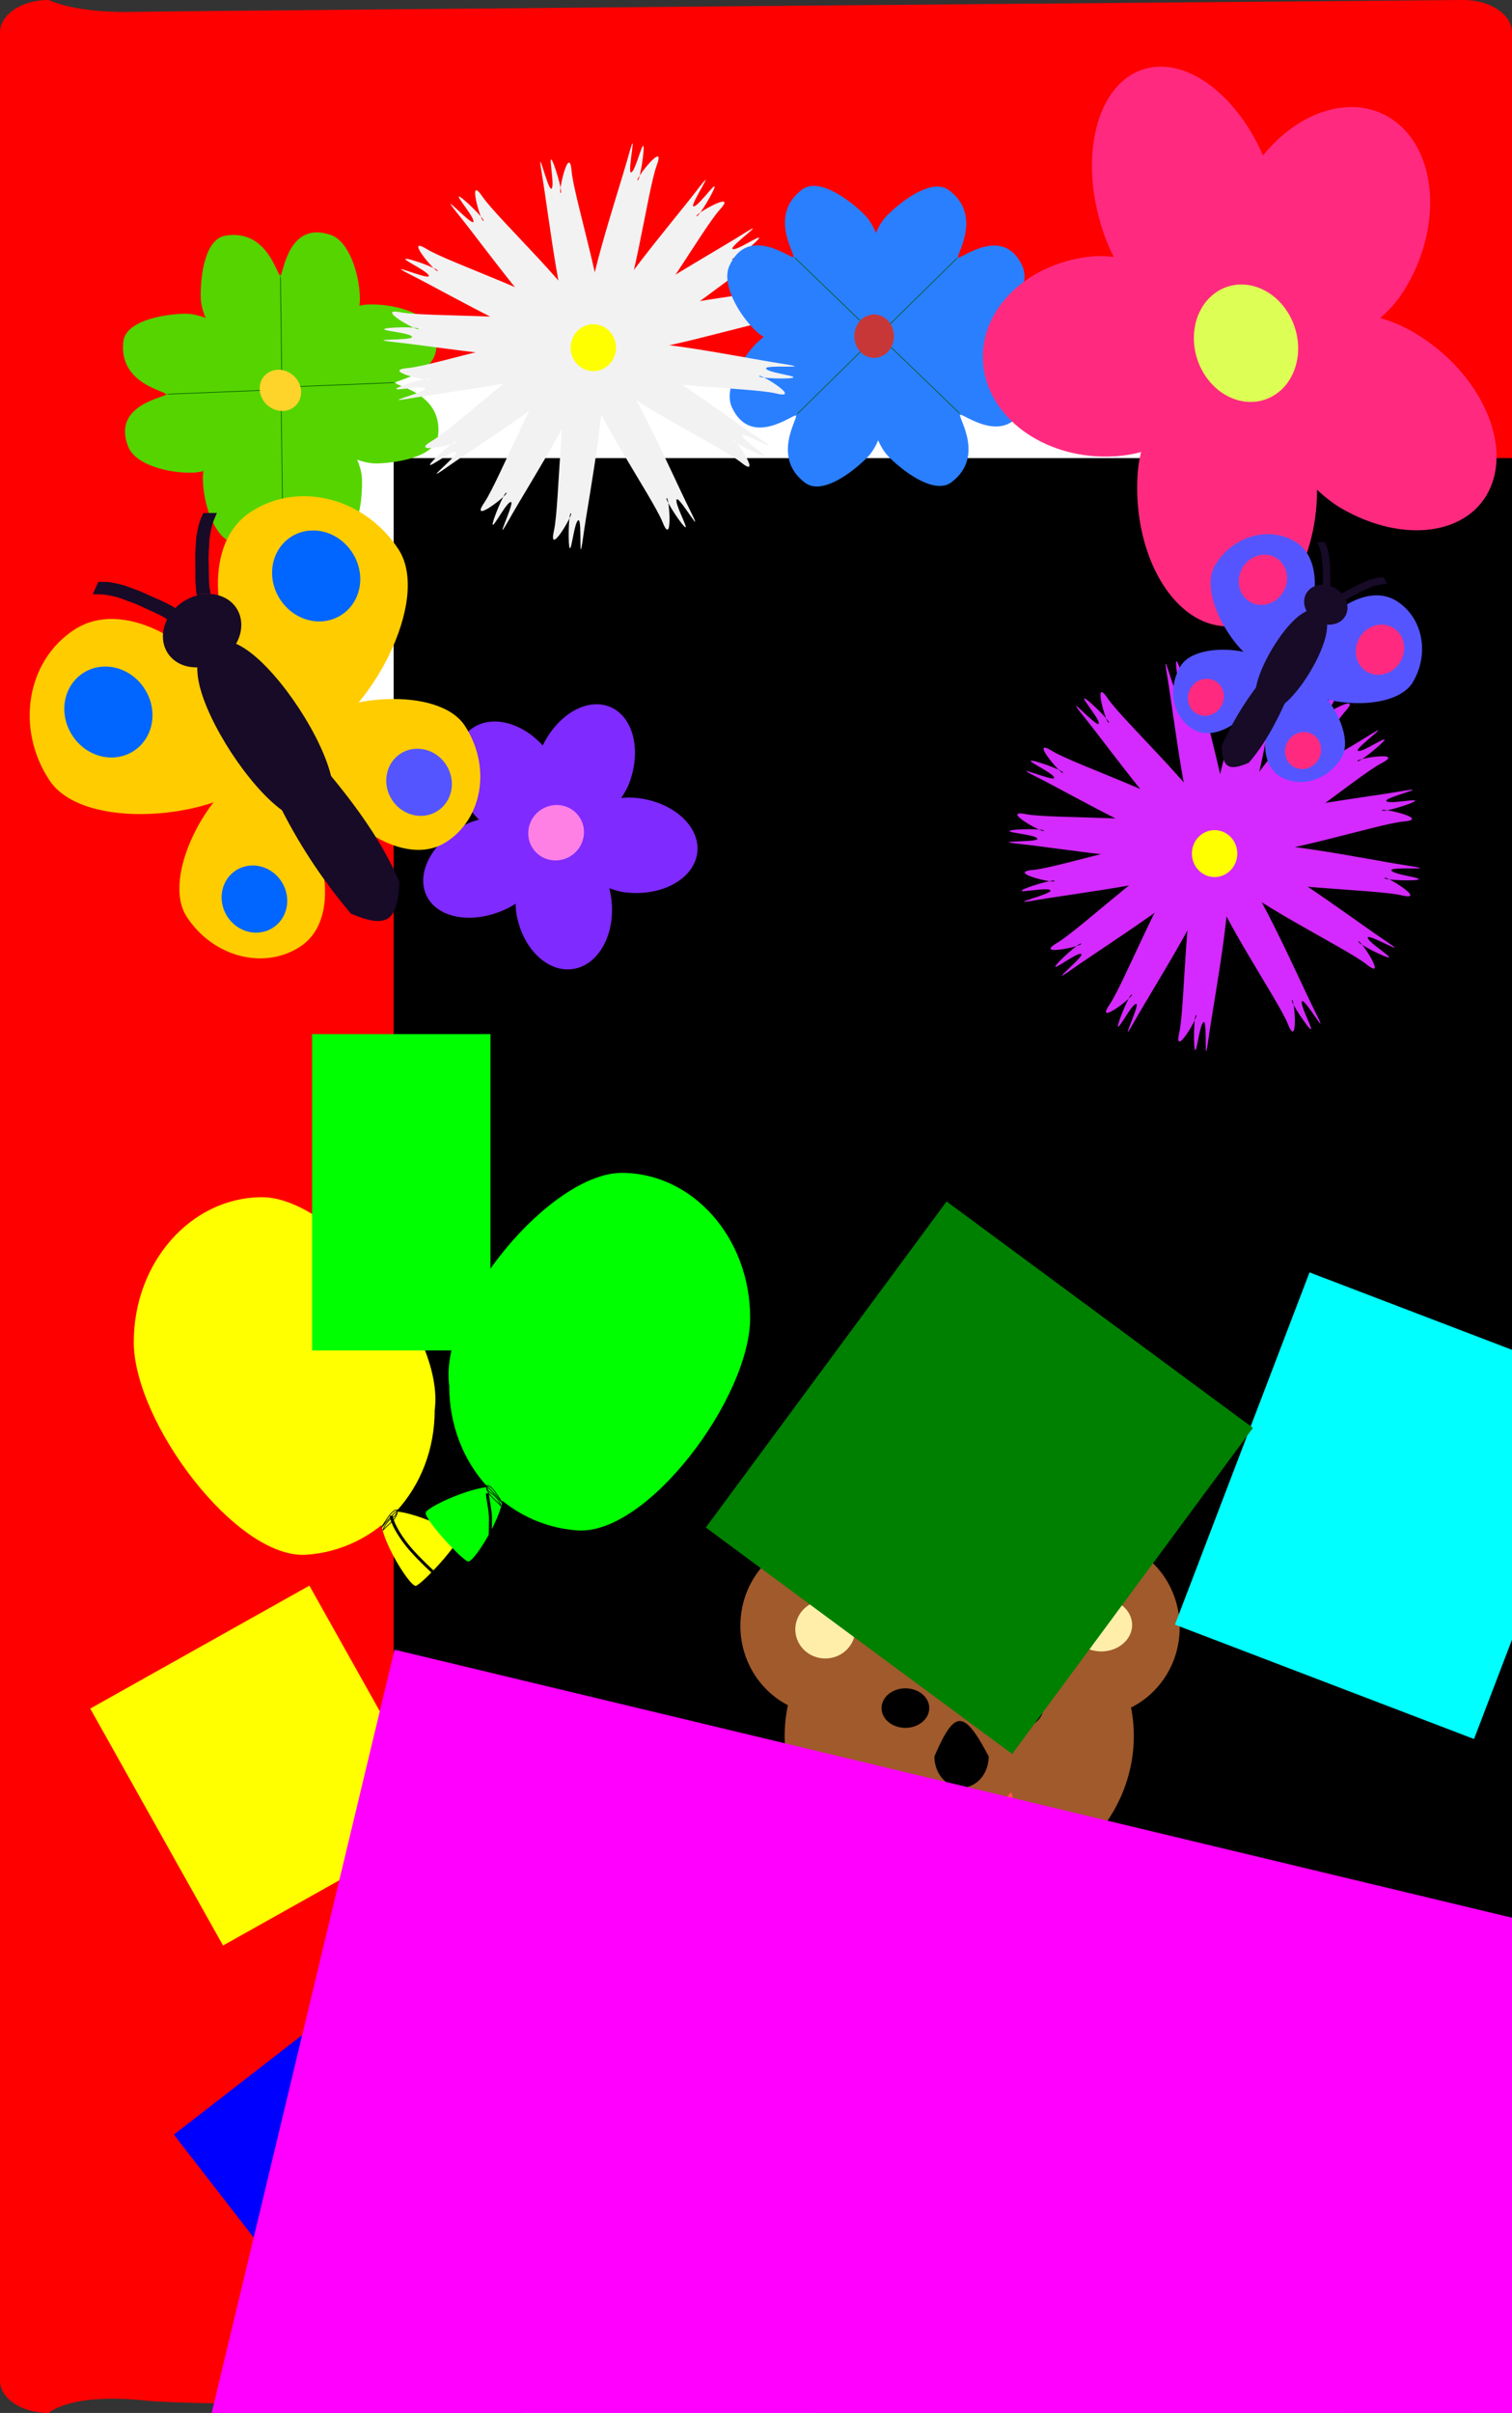 <?xml version="1.0" encoding="UTF-8" standalone="no"?>
<!-- Created with Inkscape (http://www.inkscape.org/) -->
<svg
   xmlns:dc="http://purl.org/dc/elements/1.1/"
   xmlns:cc="http://web.resource.org/cc/"
   xmlns:rdf="http://www.w3.org/1999/02/22-rdf-syntax-ns#"
   xmlns:svg="http://www.w3.org/2000/svg"
   xmlns="http://www.w3.org/2000/svg"
   xmlns:sodipodi="http://sodipodi.sourceforge.net/DTD/sodipodi-0.dtd"
   xmlns:inkscape="http://www.inkscape.org/namespaces/inkscape"
   width="508.46"
   height="811.082"
   id="svg2"
   inkscape:label="Pozad  "
   sodipodi:version="0.32"
   inkscape:version="0.44"
   sodipodi:docbase="C:\Documents and Settings\Zuzik\Plocha\15.Cinnosti"
   sodipodi:docname="cteni slabikar.svg"
   version="1.0">
  <rect width="100%" height="100%" fill="#333333" stroke="none"/>
  <defs
     id="defs3" />
  <sodipodi:namedview
     id="base"
     pagecolor="#ffffff"
     bordercolor="#666666"
     borderopacity="1.0"
     inkscape:pageopacity="0.0"
     inkscape:pageshadow="2"
     inkscape:zoom="0.73358774"
     inkscape:cx="372.04724"
     inkscape:cy="453.19109"
     inkscape:document-units="px"
     inkscape:current-layer="layer1"
     showguides="true"
     inkscape:guide-bbox="true"
     inkscape:window-width="1280"
     inkscape:window-height="968"
     inkscape:window-x="-4"
     inkscape:window-y="-4" />
  <g
     inkscape:label="Vrstva 1"
     inkscape:groupmode="layer"
     id="layer1"
     transform="translate(-91.332,-164.943)">
    <flowRoot
       xml:space="preserve"
       id="flowRoot1944"><flowRegion
         id="flowRegion1946"><rect
           id="rect1948"
           width="235.827"
           height="49.074"
           x="242.643"
           y="293.08" /></flowRegion><flowPara
         id="flowPara1950" /></flowRoot>    <g
       id="g3378">
      <path
         sodipodi:nodetypes="czcccczcccc"
         id="rect1871"
         d="M 107.69,164.943 C 107.69,164.943 116.188,169.317 135.562,168.943 C 156.368,168.541 583.434,164.943 583.434,164.943 C 592.496,164.943 599.792,169.807 599.792,175.848 L 599.792,965.12 C 599.792,971.161 592.496,976.025 583.434,976.025 C 583.434,976.025 165.965,974.662 141.087,971.936 C 114.862,969.062 107.69,976.025 107.69,976.025 C 98.628,976.025 91.332,971.161 91.332,965.12 L 91.332,175.848 C 91.332,169.807 98.628,164.943 107.69,164.943 z "
         style="fill:red;fill-opacity:1;fill-rule:evenodd;stroke:none;stroke-width:1;stroke-miterlimit:4;stroke-opacity:1" />
      <rect
         ry="6.628"
         rx="16.358"
         y="287.627"
         x="179.938"
         height="158.127"
         width="344.88"
         id="rect1942"
         style="fill:white;fill-opacity:1;fill-rule:evenodd;stroke:none;stroke-width:1;stroke-miterlimit:4;stroke-dasharray:none;stroke-opacity:1" />
      <path
         inkscape:transform-center-y="-95.631915"
         inkscape:transform-center-x="103.60044"
         sodipodi:nodetypes="ccsc"
         id="path2312"
         d="M 374.642,457.75 C 353.766,461.545 306.685,457.623 306.712,433.617 C 306.712,413.018 322.629,396.3 342.241,396.3 C 361.853,396.3 374.642,437.152 374.642,457.75 z "
         style="fill:#d4ff2a;fill-opacity:1;fill-rule:evenodd;stroke:none;stroke-width:1;stroke-miterlimit:4;stroke-opacity:1" />
      <path
         style="fill:#d4ff2a;fill-opacity:1;fill-rule:evenodd;stroke:none;stroke-width:1;stroke-miterlimit:4;stroke-opacity:1"
         d="M 375.75,458.416 C 362.591,441.771 343.932,398.368 365.136,387.112 C 383.319,377.433 405.556,383.629 414.771,400.942 C 423.986,418.254 393.933,448.737 375.75,458.416 z "
         id="path2319"
         sodipodi:nodetypes="ccsc"
         inkscape:transform-center-x="-34.67951"
         inkscape:transform-center-y="-117.51565" />
      <path
         inkscape:transform-center-y="-47.417692"
         inkscape:transform-center-x="-117.03937"
         sodipodi:nodetypes="ccsc"
         id="path2321"
         d="M 375.697,459.685 C 383.803,440.076 412.578,402.607 432.751,415.619 C 450.074,426.766 455.519,449.198 444.906,465.691 C 434.293,482.183 393.02,470.832 375.697,459.685 z "
         style="fill:#d4ff2a;fill-opacity:1;fill-rule:evenodd;stroke:none;stroke-width:1;stroke-miterlimit:4;stroke-opacity:1" />
      <path
         style="fill:#d4ff2a;fill-opacity:1;fill-rule:evenodd;stroke:none;stroke-width:1;stroke-miterlimit:4;stroke-opacity:1"
         d="M 374.656,454.821 C 395.559,458.463 438.394,478.391 430.085,500.913 C 422.977,520.247 402.268,530.445 383.861,523.677 C 365.453,516.909 367.547,474.155 374.656,454.821 z "
         id="path2323"
         sodipodi:nodetypes="ccsc"
         inkscape:transform-center-x="-76.958471"
         inkscape:transform-center-y="111.79644" />
      <path
         inkscape:transform-center-y="102.03503"
         inkscape:transform-center-x="98.147498"
         sodipodi:nodetypes="ccsc"
         id="path2325"
         d="M 373.834,453.598 C 376.874,474.597 371.258,521.505 347.268,520.614 C 326.683,519.871 310.549,503.362 311.256,483.762 C 311.963,464.163 353.249,452.855 373.834,453.598 z "
         style="fill:#d4ff2a;fill-opacity:1;fill-rule:evenodd;stroke:none;stroke-width:1;stroke-miterlimit:4;stroke-opacity:1" />
      <path
         transform="matrix(0.328,0,0,0.402,431.399,254.688)"
         d="M -107.69 500.281 A 50.437 42.258 0 1 1  -208.564,500.281 A 50.437 42.258 0 1 1  -107.69 500.281 z"
         sodipodi:ry="42.258068"
         sodipodi:rx="50.437046"
         sodipodi:cy="500.28098"
         sodipodi:cx="-158.12695"
         id="path2329"
         style="fill:#f06;fill-opacity:1;fill-rule:evenodd;stroke:none;stroke-width:1;stroke-miterlimit:4;stroke-dasharray:none;stroke-opacity:1"
         sodipodi:type="arc" />
      <flowRoot
         transform="matrix(5.658,0,0,8.366,-1210.869,-2155.78)"
         style="font-size:12px;font-style:normal;font-variant:normal;font-weight:normal;font-stretch:normal;text-align:start;line-height:125%;writing-mode:lr-tb;text-anchor:start;font-family:Georgia"
         id="flowRoot1956"
         xml:space="preserve"><flowRegion
           id="flowRegion1958"><rect
             style="font-size:12px;font-style:normal;font-variant:normal;font-weight:normal;font-stretch:normal;text-align:start;line-height:125%;writing-mode:lr-tb;text-anchor:start;font-family:Georgia"
             y="295.806"
             x="253.548"
             height="57.253"
             width="207.201"
             id="rect1960" /></flowRegion><flowPara
           id="flowPara1964">Slabik    </flowPara></flowRoot>      <path
         sodipodi:nodetypes="csssssc"
         id="path1874"
         d="M 218.59,320.709 C 202.82,321.351 187.366,297.632 187.473,295.519 C 187.599,293.049 199.381,267.945 215.151,267.303 C 223.036,266.982 234.508,269.789 237,275.979 C 242.762,290.291 224.132,292.57 224.289,293.619 C 224.463,294.783 240.302,297.189 238.652,311.38 C 237.881,318.009 226.475,320.388 218.59,320.709 z "
         style="fill:#55d400;fill-opacity:1;fill-rule:evenodd;stroke:none;stroke-width:1;stroke-miterlimit:4;stroke-opacity:1" />
      <rect
         transform="matrix(4.067313e-2,0.999,-0.999,4.067313e-2,0,0)"
         ry="1.024"
         rx="2.528"
         y="-211.95"
         x="302.374"
         height="36.23"
         width="0.211"
         id="rect1879"
         style="fill:#050;fill-opacity:1;fill-rule:evenodd;stroke:none;stroke-width:1;stroke-miterlimit:4;stroke-dasharray:none;stroke-opacity:1" />
      <path
         style="fill:#55d400;fill-opacity:1;fill-rule:evenodd;stroke:none;stroke-width:1;stroke-miterlimit:4;stroke-opacity:1"
         d="M 213.074,326.533 C 212.857,310.752 188.333,296.611 186.229,296.833 C 183.769,297.093 159.343,310.224 159.56,326.005 C 159.669,333.895 163.096,345.198 169.412,347.35 C 184.016,352.325 185.278,333.598 186.334,333.697 C 187.506,333.808 190.77,349.493 204.851,347.073 C 211.427,345.943 213.183,334.424 213.074,326.533 z "
         id="path1887"
         sodipodi:nodetypes="csssssc" />
      <rect
         transform="matrix(1,-1.374107e-2,-1.374107e-2,-1,0,0)"
         style="fill:#050;fill-opacity:1;fill-rule:evenodd;stroke:none;stroke-width:1;stroke-miterlimit:4;stroke-dasharray:none;stroke-opacity:1"
         id="rect1889"
         width="0.211"
         height="36.23"
         x="181.606"
         y="-336.016"
         rx="2.528"
         ry="1.024" />
      <path
         sodipodi:nodetypes="csssssc"
         id="path1893"
         d="M 152.883,270.402 C 168.652,269.76 184.107,293.479 183.999,295.592 C 183.874,298.062 172.091,323.166 156.322,323.808 C 148.437,324.129 136.965,321.322 134.472,315.132 C 128.71,300.82 147.341,298.541 147.184,297.493 C 147.01,296.328 131.17,293.922 132.82,279.731 C 133.591,273.102 144.998,270.723 152.883,270.402 z "
         style="fill:#55d400;fill-opacity:1;fill-rule:evenodd;stroke:none;stroke-width:1;stroke-miterlimit:4;stroke-opacity:1" />
      <rect
         transform="matrix(-4.067313e-2,-0.999,0.999,-4.067313e-2,0,0)"
         ry="1.024"
         rx="2.528"
         y="135.174"
         x="-303.359"
         height="36.23"
         width="0.211"
         id="rect1895"
         style="fill:#050;fill-opacity:1;fill-rule:evenodd;stroke:none;stroke-width:1;stroke-miterlimit:4;stroke-dasharray:none;stroke-opacity:1" />
      <path
         style="fill:#55d400;fill-opacity:1;fill-rule:evenodd;stroke:none;stroke-width:1;stroke-miterlimit:4;stroke-opacity:1"
         d="M 158.849,264.715 C 159.066,280.496 183.59,294.637 185.695,294.415 C 188.154,294.155 212.58,281.024 212.363,265.243 C 212.255,257.352 208.828,246.05 202.511,243.898 C 187.907,238.923 186.645,257.65 185.589,257.55 C 184.417,257.44 181.153,241.755 167.072,244.174 C 160.496,245.305 158.741,256.824 158.849,264.715 z "
         id="path1899"
         sodipodi:nodetypes="csssssc" />
      <rect
         transform="matrix(-1,1.374107e-2,1.374107e-2,1,0,0)"
         style="fill:#050;fill-opacity:1;fill-rule:evenodd;stroke:none;stroke-width:1;stroke-miterlimit:4;stroke-dasharray:none;stroke-opacity:1"
         id="rect1901"
         width="0.211"
         height="36.23"
         x="-182.158"
         y="260.288"
         rx="2.528"
         ry="1.024" />
      <path
         transform="matrix(0.112,0.106,-0.106,0.112,268.084,272.176)"
         d="M -234.464 480.515 A 47.029 42.94 0 1 1  -328.522,480.515 A 47.029 42.94 0 1 1  -234.464 480.515 z"
         sodipodi:ry="42.939648"
         sodipodi:rx="47.02914"
         sodipodi:cy="480.51511"
         sodipodi:cx="-281.49326"
         id="path1921"
         style="fill:#ffd42a;fill-opacity:1;fill-rule:evenodd;stroke:none;stroke-width:1;stroke-miterlimit:4;stroke-dasharray:none;stroke-opacity:1"
         sodipodi:type="arc" />
      <path
         style="fill:#2a7fff;fill-opacity:1;fill-rule:evenodd;stroke:none;stroke-width:1;stroke-miterlimit:4;stroke-opacity:1"
         d="M 390.682,318.986 C 379.324,308.028 385.795,280.468 387.397,279.086 C 389.27,277.47 415.56,268.646 426.918,279.603 C 432.598,285.082 438.494,295.316 435.74,301.394 C 429.374,315.448 414.855,303.552 414.205,304.39 C 413.484,305.321 422.687,318.435 411.287,327.046 C 405.962,331.068 396.362,324.465 390.682,318.986 z "
         id="path1970"
         sodipodi:nodetypes="csssssc" />
      <rect
         style="fill:#050;fill-opacity:1;fill-rule:evenodd;stroke:none;stroke-width:1;stroke-miterlimit:4;stroke-dasharray:none;stroke-opacity:1"
         id="rect1972"
         width="0.211"
         height="36.23"
         x="-68.635"
         y="-509.225"
         rx="2.528"
         ry="1.024"
         transform="matrix(-0.694,0.72,-0.72,-0.694,0,0)" />
      <path
         sodipodi:nodetypes="csssssc"
         id="path1974"
         d="M 382.661,319.022 C 393.921,307.962 387.201,280.462 385.587,279.094 C 383.7,277.495 357.332,268.907 346.072,279.967 C 340.442,285.496 334.638,295.783 337.446,301.836 C 343.939,315.831 358.35,303.806 359.007,304.638 C 359.737,305.562 350.652,318.758 362.129,327.267 C 367.49,331.241 377.031,324.552 382.661,319.022 z "
         style="fill:#2a7fff;fill-opacity:1;fill-rule:evenodd;stroke:none;stroke-width:1;stroke-miterlimit:4;stroke-opacity:1" />
      <rect
         ry="1.024"
         rx="2.528"
         y="42.868"
         x="468.78"
         height="36.23"
         width="0.211"
         id="rect1976"
         style="fill:#050;fill-opacity:1;fill-rule:evenodd;stroke:none;stroke-width:1;stroke-miterlimit:4;stroke-dasharray:none;stroke-opacity:1"
         transform="matrix(0.701,0.713,0.713,-0.701,0,0)" />
      <path
         style="fill:#f2f2f2;fill-opacity:1;fill-rule:evenodd;stroke:none;stroke-width:1;stroke-miterlimit:4;stroke-opacity:1"
         d="M 352.336,297.199 C 343.586,295.086 304.974,294.921 296.036,289.617 C 287.22,284.385 290.029,284.398 296.857,280.804 C 303.557,277.277 340.813,285.132 353.832,287.122 C 366.851,289.112 348.78,287.406 348.932,288.764 C 349.085,290.121 358.725,291.184 358.146,291.825 C 357.568,292.467 346.262,292.175 346.62,291.33 C 346.978,290.484 361.339,299.373 352.336,297.199 z "
         id="path2097"
         sodipodi:nodetypes="czzzzzzz" />
      <path
         sodipodi:nodetypes="czzzzzzz"
         id="rect2086"
         d="M 283.553,222.454 C 284.322,231.565 296.273,268.9 294.121,279.192 C 291.998,289.344 291.13,286.628 285.633,281.162 C 280.239,275.799 275.896,237.363 273.673,224.169 C 271.45,210.974 275.522,228.958 276.742,228.385 C 277.962,227.812 275.932,218.171 276.713,218.528 C 277.493,218.886 280.765,229.894 279.863,229.814 C 278.961,229.733 282.761,213.08 283.553,222.454 z "
         style="fill:#f2f2f2;fill-opacity:1;fill-rule:evenodd;stroke:none;stroke-width:1;stroke-miterlimit:4;stroke-opacity:1" />
      <path
         style="fill:#f2f2f2;fill-opacity:1;fill-rule:evenodd;stroke:none;stroke-width:1;stroke-miterlimit:4;stroke-opacity:1"
         d="M 312.177,220.542 C 309.001,229.096 303.916,268.017 297.602,276.355 C 291.375,284.578 291.745,281.747 289.11,274.402 C 286.525,267.196 298.938,230.624 302.539,217.748 C 306.14,204.872 302.172,222.88 303.516,222.899 C 304.859,222.918 307.125,213.332 307.677,213.997 C 308.229,214.662 306.503,226.027 305.723,225.559 C 304.944,225.09 315.446,211.74 312.177,220.542 z "
         id="path2089"
         sodipodi:nodetypes="czzzzzzz" />
      <path
         sodipodi:nodetypes="czzzzzzz"
         id="path2091"
         d="M 333.391,235.42 C 327.281,242.129 308.163,276.241 299.227,281.549 C 290.414,286.785 291.805,284.303 292.082,276.491 C 292.355,268.825 317.393,239.693 325.495,229.142 C 333.598,218.592 323.256,233.756 324.493,234.288 C 325.731,234.82 331.379,226.806 331.644,227.633 C 331.909,228.46 326.103,238.33 325.554,237.597 C 325.006,236.864 339.677,228.515 333.391,235.42 z "
         style="fill:#f2f2f2;fill-opacity:1;fill-rule:evenodd;stroke:none;stroke-width:1;stroke-miterlimit:4;stroke-opacity:1" />
      <path
         style="fill:#f2f2f2;fill-opacity:1;fill-rule:evenodd;stroke:none;stroke-width:1;stroke-miterlimit:4;stroke-opacity:1"
         d="M 345.598,252.808 C 337.574,256.937 307.978,282.155 297.785,283.97 C 287.73,285.76 289.884,283.926 292.817,276.7 C 295.695,269.609 329.137,251.155 340.343,244.13 C 351.55,237.105 336.665,247.663 337.643,248.599 C 338.622,249.536 346.659,244.02 346.624,244.89 C 346.59,245.759 337.769,252.958 337.506,252.077 C 337.242,251.196 353.854,248.559 345.598,252.808 z "
         id="path2093"
         sodipodi:nodetypes="czzzzzzz" />
      <path
         sodipodi:nodetypes="czzzzzzz"
         id="path2095"
         d="M 353.051,272.399 C 344.09,273.173 307.362,285.289 297.241,283.092 C 287.259,280.924 289.931,280.043 295.312,274.459 C 300.592,268.98 338.396,264.599 351.374,262.352 C 364.353,260.104 346.662,264.228 347.225,265.468 C 347.787,266.709 357.27,264.655 356.918,265.448 C 356.566,266.241 345.737,269.558 345.817,268.641 C 345.897,267.724 362.271,271.602 353.051,272.399 z "
         style="fill:#f2f2f2;fill-opacity:1;fill-rule:evenodd;stroke:none;stroke-width:1;stroke-miterlimit:4;stroke-opacity:1" />
      <path
         sodipodi:nodetypes="czzzzzzz"
         id="path2099"
         d="M 340.61,320.435 C 333.55,314.772 298.597,298.086 292.687,289.448 C 286.859,280.928 289.401,282.142 297.083,281.806 C 304.62,281.477 335.158,304.556 346.141,311.936 C 357.125,319.316 341.441,310.03 341.017,311.327 C 340.594,312.623 348.896,317.715 348.106,318.049 C 347.316,318.384 337.182,313.277 337.857,312.664 C 338.532,312.05 347.876,326.262 340.61,320.435 z "
         style="fill:#f2f2f2;fill-opacity:1;fill-rule:evenodd;stroke:none;stroke-width:1;stroke-miterlimit:4;stroke-opacity:1" />
      <path
         style="fill:#f2f2f2;fill-opacity:1;fill-rule:evenodd;stroke:none;stroke-width:1;stroke-miterlimit:4;stroke-opacity:1"
         d="M 314.156,340.493 C 310.772,332.021 288.503,299.946 287.567,289.466 C 286.644,279.13 288.263,281.464 295.103,285.034 C 301.815,288.537 317.137,323.95 323.096,335.887 C 329.054,347.823 319.937,331.867 318.938,332.781 C 317.939,333.695 322.68,342.295 321.831,342.188 C 320.982,342.082 314.656,332.548 315.541,332.354 C 316.426,332.16 317.637,349.211 314.156,340.493 z "
         id="path2101"
         sodipodi:nodetypes="czzzzzzz" />
      <path
         sodipodi:nodetypes="czzzzzzz"
         id="path2103"
         d="M 277.613,343.343 C 279.614,334.429 279.435,295.167 284.572,286.032 C 289.64,277.022 289.652,279.879 293.247,286.789 C 296.774,293.57 289.378,331.521 287.536,344.776 C 285.694,358.031 287.212,339.641 285.878,339.809 C 284.545,339.976 283.585,349.786 282.949,349.204 C 282.313,348.622 282.5,337.123 283.334,337.48 C 284.169,337.836 275.554,352.517 277.613,343.343 z "
         style="fill:#f2f2f2;fill-opacity:1;fill-rule:evenodd;stroke:none;stroke-width:1;stroke-miterlimit:4;stroke-opacity:1" />
      <path
         style="fill:#f2f2f2;fill-opacity:1;fill-rule:evenodd;stroke:none;stroke-width:1;stroke-miterlimit:4;stroke-opacity:1"
         d="M 254.209,333.862 C 259.329,326.344 273.533,289.835 281.645,283.301 C 289.646,276.856 288.612,279.512 289.419,287.286 C 290.211,294.915 269.456,327.341 262.895,338.946 C 256.333,350.552 264.473,334.058 263.174,333.708 C 261.875,333.359 257.393,342.101 257.016,341.32 C 256.639,340.539 261.021,329.937 261.666,330.584 C 262.31,331.231 248.941,341.597 254.209,333.862 z "
         id="path2105"
         sodipodi:nodetypes="czzzzzzz" />
      <path
         sodipodi:nodetypes="czzzzzzz"
         id="path2107"
         d="M 236.533,313.193 C 244.325,308.628 272.535,281.819 282.617,279.445 C 292.561,277.104 290.509,279.054 287.964,286.431 C 285.468,293.67 253.058,313.937 242.241,321.569 C 231.425,329.201 245.726,317.839 244.7,316.957 C 243.673,316.076 235.941,322.026 235.929,321.156 C 235.918,320.286 244.342,312.612 244.652,313.477 C 244.962,314.342 228.515,317.89 236.533,313.193 z "
         style="fill:#f2f2f2;fill-opacity:1;fill-rule:evenodd;stroke:none;stroke-width:1;stroke-miterlimit:4;stroke-opacity:1" />
      <path
         style="fill:#f2f2f2;fill-opacity:1;fill-rule:evenodd;stroke:none;stroke-width:1;stroke-miterlimit:4;stroke-opacity:1"
         d="M 228.466,288.663 C 237.426,287.88 274.143,275.727 284.266,277.914 C 294.25,280.072 291.579,280.955 286.203,286.545 C 280.929,292.029 243.129,296.447 230.153,298.708 C 217.177,300.969 234.863,296.828 234.299,295.587 C 233.735,294.347 224.254,296.411 224.606,295.618 C 224.957,294.824 235.783,291.496 235.704,292.414 C 235.625,293.331 219.247,289.468 228.466,288.663 z "
         id="path2109"
         sodipodi:nodetypes="czzzzzzz" />
      <path
         inkscape:transform-center-y="61.203023"
         inkscape:transform-center-x="6.604077"
         sodipodi:nodetypes="czzzzzzz"
         id="path2111"
         d="M 226.139,269.926 C 234.97,271.653 273.554,270.123 282.708,275.03 C 291.738,279.87 288.931,279.98 282.262,283.871 C 275.718,287.688 238.163,281.476 225.072,280.059 C 211.981,278.643 230.108,279.554 229.897,278.204 C 229.687,276.855 220.011,276.216 220.562,275.55 C 221.112,274.884 232.421,274.678 232.099,275.539 C 231.777,276.4 217.052,268.15 226.139,269.926 z "
         style="fill:#f2f2f2;fill-opacity:1;fill-rule:evenodd;stroke:none;stroke-width:1;stroke-miterlimit:4;stroke-opacity:1" />
      <path
         style="fill:#f2f2f2;fill-opacity:1;fill-rule:evenodd;stroke:none;stroke-width:1;stroke-miterlimit:4;stroke-opacity:1"
         d="M 234.842,248.666 C 242.533,253.404 279.238,265.595 286.146,273.43 C 292.961,281.157 290.291,280.269 282.708,281.562 C 275.268,282.831 242.172,263.743 230.38,257.792 C 218.587,251.84 235.275,259.096 235.539,257.756 C 235.802,256.416 226.947,252.401 227.691,251.97 C 228.435,251.54 239.109,255.341 238.513,256.034 C 237.918,256.728 226.927,243.791 234.842,248.666 z "
         id="path2113"
         sodipodi:nodetypes="czzzzzzz"
         inkscape:transform-center-x="30.86575"
         inkscape:transform-center-y="49.80076" />
      <path
         inkscape:transform-center-y="35.297783"
         inkscape:transform-center-x="53.993009"
         sodipodi:nodetypes="czzzzzzz"
         id="path2115"
         d="M 253.532,230.981 C 258.625,238.517 287.145,264.985 290.271,275.017 C 293.355,284.911 291.28,282.984 283.846,280.99 C 276.552,279.034 254.112,247.79 245.773,237.431 C 237.433,227.073 249.706,240.668 250.489,239.557 C 251.271,238.446 244.826,231.082 245.678,231.001 C 246.53,230.919 254.721,238.85 253.897,239.233 C 253.073,239.616 248.291,223.226 253.532,230.981 z "
         style="fill:#f2f2f2;fill-opacity:1;fill-rule:evenodd;stroke:none;stroke-width:1;stroke-miterlimit:4;stroke-opacity:1" />
      <path
         transform="matrix(0.193,0,0,0.196,320.06,221.831)"
         d="M -111.779 306.03 A 39.532 40.213 0 1 1  -190.843,306.03 A 39.532 40.213 0 1 1  -111.779 306.03 z"
         sodipodi:ry="40.213322"
         sodipodi:rx="39.531738"
         sodipodi:cy="306.03018"
         sodipodi:cx="-151.31114"
         id="path2084"
         style="fill:yellow;fill-opacity:1;fill-rule:evenodd;stroke:none;stroke-width:1;stroke-miterlimit:4;stroke-dasharray:none;stroke-opacity:1"
         sodipodi:type="arc" />
      <path
         style="fill:#2a7fff;fill-opacity:1;fill-rule:evenodd;stroke:none;stroke-width:1;stroke-miterlimit:4;stroke-opacity:1"
         d="M 381.659,236.725 C 393.018,247.683 386.546,275.243 384.944,276.625 C 383.072,278.241 356.782,287.065 345.423,276.108 C 339.743,270.629 333.847,260.395 336.601,254.317 C 342.967,240.264 357.486,252.159 358.136,251.321 C 358.857,250.391 349.654,237.276 361.054,228.665 C 366.379,224.643 375.98,231.246 381.659,236.725 z "
         id="path1978"
         sodipodi:nodetypes="csssssc" />
      <rect
         style="fill:#050;fill-opacity:1;fill-rule:evenodd;stroke:none;stroke-width:1;stroke-miterlimit:4;stroke-dasharray:none;stroke-opacity:1"
         id="rect1980"
         width="0.211"
         height="36.23"
         x="67.649"
         y="432.449"
         rx="2.528"
         ry="1.024"
         transform="matrix(0.694,-0.72,0.72,0.694,0,0)" />
      <path
         sodipodi:nodetypes="csssssc"
         id="path1982"
         d="M 389.893,237.11 C 378.633,248.169 385.352,275.669 386.967,277.037 C 388.854,278.636 415.222,287.224 426.482,276.165 C 432.112,270.635 437.915,260.349 435.107,254.295 C 428.615,240.3 414.204,252.325 413.546,251.493 C 412.817,250.569 421.902,237.373 410.424,228.865 C 405.064,224.891 395.523,231.58 389.893,237.11 z "
         style="fill:#2a7fff;fill-opacity:1;fill-rule:evenodd;stroke:none;stroke-width:1;stroke-miterlimit:4;stroke-opacity:1" />
      <rect
         ry="1.024"
         rx="2.528"
         y="-118.595"
         x="-469.332"
         height="36.23"
         width="0.211"
         id="rect1984"
         style="fill:#050;fill-opacity:1;fill-rule:evenodd;stroke:none;stroke-width:1;stroke-miterlimit:4;stroke-dasharray:none;stroke-opacity:1"
         transform="matrix(-0.701,-0.713,-0.713,0.701,0,0)" />
      <path
         transform="matrix(6.942793e-4,0.155,-0.155,6.942793e-4,459.964,321.24)"
         sodipodi:type="arc"
         style="fill:#c83737;fill-opacity:1;fill-rule:evenodd;stroke:none;stroke-width:1;stroke-miterlimit:4;stroke-dasharray:none;stroke-opacity:1"
         id="path1986"
         sodipodi:cx="-281.49326"
         sodipodi:cy="480.51511"
         sodipodi:rx="47.02914"
         sodipodi:ry="42.939648"
         d="M -234.464 480.515 A 47.029 42.94 0 1 1  -328.522,480.515 A 47.029 42.94 0 1 1  -234.464 480.515 z" />
      <path
         sodipodi:nodetypes="csssc"
         id="path2251"
         d="M 237.521,638.843 C 237.521,665.728 218.127,685.949 194.351,687.548 C 170.837,689.129 136.316,642.957 136.316,616.072 C 136.316,589.186 155.657,567.366 179.487,567.366 C 203.317,567.366 241,612.274 237.521,638.843 z "
         style="fill:yellow;fill-opacity:1;fill-rule:evenodd;stroke:none;stroke-width:1;stroke-miterlimit:4;stroke-opacity:1" />
      <path
         sodipodi:nodetypes="czzz"
         id="rect2254"
         d="M 220.127,673.948 C 223.685,669.837 244.888,679.379 245.428,681.539 C 245.982,683.752 233.41,697.352 231.196,697.984 C 229.046,698.599 216.569,678.06 220.127,673.948 z "
         style="fill:yellow;fill-opacity:1;fill-rule:evenodd;stroke:none;stroke-width:1;stroke-miterlimit:4;stroke-opacity:1" />
      <path
         id="path2258"
         d="M 220.127,679.325 C 220.402,677.834 222.212,675.594 223.606,674.897 C 224.417,674.491 224.643,673.409 225.187,672.683 C 226.529,670.894 221.785,675.638 220.443,677.427 C 218.118,680.527 221.193,675.795 222.341,674.264 C 223.401,672.85 225.436,671.37 224.871,673.632 C 224.293,675.945 221.489,677.622 220.127,679.325 z "
         style="fill:none;fill-rule:evenodd;stroke:black;stroke-width:0.232px;stroke-linecap:butt;stroke-linejoin:miter;stroke-opacity:1" />
      <path
         style="fill:lime;fill-opacity:1;fill-rule:evenodd;stroke:none;stroke-width:1;stroke-miterlimit:4;stroke-opacity:1"
         d="M 242.388,630.664 C 242.388,657.549 261.782,677.77 285.559,679.369 C 309.073,680.95 343.594,634.778 343.594,607.893 C 343.594,581.007 324.253,559.188 300.423,559.188 C 276.593,559.188 238.91,604.095 242.388,630.664 z "
         id="path2269"
         sodipodi:nodetypes="csssc" />
      <path
         style="fill:lime;fill-opacity:1;fill-rule:evenodd;stroke:none;stroke-width:1;stroke-miterlimit:4;stroke-opacity:1"
         d="M 259.783,665.769 C 256.225,661.658 235.022,671.2 234.482,673.36 C 233.928,675.574 246.5,689.173 248.714,689.806 C 250.864,690.42 263.341,669.881 259.783,665.769 z "
         id="path2271"
         sodipodi:nodetypes="czzz" />
      <path
         style="fill:lime;fill-rule:evenodd;stroke:black;stroke-width:0.232px;stroke-linecap:butt;stroke-linejoin:miter;stroke-opacity:1"
         d="M 259.783,671.146 C 259.508,669.655 257.698,667.415 256.304,666.718 C 255.493,666.313 255.267,665.23 254.723,664.504 C 253.381,662.715 258.125,667.459 259.467,669.248 C 261.792,672.348 258.717,667.616 257.569,666.086 C 256.508,664.671 254.474,663.191 255.039,665.453 C 255.617,667.766 258.421,669.443 259.783,671.146 z "
         id="path2273" />
      <path
         sodipodi:nodetypes="cssssc"
         id="path1930"
         d="M 518.612,223.845 C 522.681,236.215 522.265,260.32 519.826,270.113 C 517.386,279.906 505.185,285.99 497.623,280.882 C 489.707,275.535 470.304,267.155 462.165,242.414 C 454.026,217.674 460.065,193.436 475.644,188.31 C 491.223,183.185 510.473,199.105 518.612,223.845 z "
         style="fill:#ff2a7f;fill-opacity:1;fill-rule:evenodd;stroke:none;stroke-width:1;stroke-miterlimit:4;stroke-opacity:1" />
      <path
         style="fill:#ff2a7f;fill-opacity:1;fill-rule:evenodd;stroke:none;stroke-width:1;stroke-miterlimit:4;stroke-opacity:1"
         d="M 562.375,264.271 C 555.701,274.142 537.465,285.644 528.634,288.213 C 519.803,290.781 507.621,282.475 506.691,272.949 C 505.717,262.977 499.808,240.866 513.156,221.123 C 526.504,201.381 548.362,195.023 561.947,206.932 C 575.531,218.84 575.723,244.528 562.375,264.271 z "
         id="path1933"
         sodipodi:nodetypes="cssssc" />
      <path
         sodipodi:nodetypes="cssssc"
         id="path1935"
         d="M 542.172,335.678 C 531.628,329.506 516.473,310.842 511.784,301.455 C 507.094,292.067 511.083,277.74 519.236,275.612 C 527.771,273.384 545.666,264.331 566.753,276.675 C 587.84,289.02 599.448,312.255 592.664,328.54 C 585.879,344.824 563.259,348.022 542.172,335.678 z "
         style="fill:#ff2a7f;fill-opacity:1;fill-rule:evenodd;stroke:none;stroke-width:1;stroke-miterlimit:4;stroke-opacity:1" />
      <path
         style="fill:#ff2a7f;fill-opacity:1;fill-rule:evenodd;stroke:none;stroke-width:1;stroke-miterlimit:4;stroke-opacity:1"
         d="M 473.933,323.773 C 474.856,311.068 484.49,290.286 490.536,282.925 C 496.582,275.565 510.372,276.084 515.514,284.133 C 520.897,292.559 535.902,309.098 534.058,334.51 C 532.213,359.921 517.248,378.139 500.654,375.176 C 484.06,372.213 472.089,349.185 473.933,323.773 z "
         id="path1937"
         sodipodi:nodetypes="cssssc" />
      <path
         sodipodi:nodetypes="cssssc"
         id="path1939"
         d="M 457.986,251.188 C 469.348,249.924 490.644,256.64 499.066,261.866 C 507.488,267.093 511.639,282.094 506.352,289.086 C 500.818,296.405 491.437,315.572 468.714,318.101 C 445.99,320.63 425.145,307.694 422.184,289.226 C 419.223,270.759 435.262,253.717 457.986,251.188 z "
         style="fill:#ff2a7f;fill-opacity:1;fill-rule:evenodd;stroke:none;stroke-width:1;stroke-miterlimit:4;stroke-opacity:1" />
      <path
         transform="matrix(0.267,-8.788696e-2,0.101,0.306,500.768,107.042)"
         d="M -99.511 520.047 A 61.342 62.024 0 1 1  -222.196,520.047 A 61.342 62.024 0 1 1  -99.511 520.047 z"
         sodipodi:ry="62.023937"
         sodipodi:rx="61.342354"
         sodipodi:cy="520.04688"
         sodipodi:cx="-160.85329"
         id="path1941"
         style="fill:#df5;fill-opacity:1;fill-rule:evenodd;stroke:none;stroke-width:1;stroke-miterlimit:4;stroke-dasharray:none;stroke-opacity:1"
         sodipodi:type="arc" />
      <path
         style="fill:#7f2aff;fill-opacity:1;fill-rule:evenodd;stroke:none;stroke-width:1;stroke-miterlimit:4;stroke-opacity:1"
         d="M 275.913,418.103 C 279.426,422.997 282.042,434.086 281.953,439.013 C 281.865,443.939 276.394,448.985 271.963,448.057 C 267.324,447.085 256.508,446.861 249.482,437.072 C 242.456,427.282 242.675,415.088 249.97,409.853 C 257.265,404.617 268.888,408.313 275.913,418.103 z "
         id="path1965"
         sodipodi:nodetypes="cssssc" />
      <path
         sodipodi:nodetypes="cssssc"
         id="path1967"
         d="M 302.833,428.439 C 300.608,434.188 292.714,442.83 288.54,445.644 C 284.365,448.458 277.217,446.927 275.629,442.748 C 273.966,438.374 268.379,429.371 272.829,417.873 C 277.28,406.375 287.613,399.41 295.894,402.326 C 304.175,405.242 307.284,416.941 302.833,428.439 z "
         style="fill:#7f2aff;fill-opacity:1;fill-rule:evenodd;stroke:none;stroke-width:1;stroke-miterlimit:4;stroke-opacity:1" />
      <path
         style="fill:#7f2aff;fill-opacity:1;fill-rule:evenodd;stroke:none;stroke-width:1;stroke-miterlimit:4;stroke-opacity:1"
         d="M 300.966,464.812 C 294.898,463.951 285.029,458.241 281.552,454.824 C 278.074,451.407 278.416,444.121 282.299,441.634 C 286.364,439.031 294.372,431.571 306.507,433.292 C 318.642,435.014 327.249,443.471 325.72,452.171 C 324.19,460.87 313.101,466.533 300.966,464.812 z "
         id="path1969"
         sodipodi:nodetypes="cssssc" />
      <path
         sodipodi:nodetypes="cssssc"
         id="path1971"
         d="M 264.985,472.051 C 263.963,466.076 266.409,454.792 268.611,450.307 C 270.812,445.821 277.862,443.497 281.412,446.218 C 285.128,449.067 294.672,453.835 296.716,465.786 C 298.761,477.736 293.312,488.839 284.554,490.568 C 275.796,492.297 267.029,484.002 264.985,472.051 z "
         style="fill:#7f2aff;fill-opacity:1;fill-rule:evenodd;stroke:none;stroke-width:1;stroke-miterlimit:4;stroke-opacity:1" />
      <path
         style="fill:#7f2aff;fill-opacity:1;fill-rule:evenodd;stroke:none;stroke-width:1;stroke-miterlimit:4;stroke-opacity:1"
         d="M 248.393,441.856 C 254.003,439.168 265.584,438.279 270.465,439.102 C 275.346,439.925 279.209,446.006 277.349,450.183 C 275.402,454.554 272.895,465.053 261.675,470.43 C 250.454,475.806 238.373,473.77 234.707,465.884 C 231.041,457.997 237.172,447.233 248.393,441.856 z "
         id="path1973"
         sodipodi:nodetypes="cssssc" />
      <path
         sodipodi:type="arc"
         style="fill:#ff80e5;fill-opacity:1;fill-rule:evenodd;stroke:none;stroke-width:1;stroke-miterlimit:4;stroke-dasharray:none;stroke-opacity:1"
         id="path1975"
         sodipodi:cx="-160.85329"
         sodipodi:cy="520.04688"
         sodipodi:rx="61.342354"
         sodipodi:ry="62.023937"
         d="M -99.511 520.047 A 61.342 62.024 0 1 1  -222.196,520.047 A 61.342 62.024 0 1 1  -99.511 520.047 z"
         transform="matrix(0.125,-8.977816e-2,8.685468e-2,0.121,253.28,367.486)" />
      <path
         style="fill:#fc0;fill-opacity:1;fill-rule:evenodd;stroke:none;stroke-width:1;stroke-miterlimit:4;stroke-opacity:1"
         d="M 167.627,397.43 C 179.018,414.83 184.113,420.035 177.266,426.77 C 163.612,440.198 119.294,444.549 107.902,427.149 C 96.511,409.749 100.269,387.114 116.292,376.625 C 132.314,366.135 156.235,380.03 167.627,397.43 z "
         id="path2009"
         sodipodi:nodetypes="csssc" />
      <path
         sodipodi:nodetypes="csssc"
         id="path2012"
         d="M 174.175,392.392 C 185.567,409.792 188.3,416.544 197.211,412.961 C 214.98,405.818 236.693,366.939 225.301,349.539 C 213.91,332.139 191.661,326.531 175.639,337.02 C 159.616,347.51 162.784,374.992 174.175,392.392 z "
         style="fill:#fc0;fill-opacity:1;fill-rule:evenodd;stroke:none;stroke-width:1;stroke-miterlimit:4;stroke-opacity:1" />
      <path
         sodipodi:nodetypes="csssc"
         id="path2014"
         d="M 193.121,440.351 C 184.278,426.843 182.141,421.612 175.325,424.326 C 161.736,429.737 145.309,459.639 154.153,473.146 C 162.996,486.654 180.099,491.119 192.329,483.112 C 204.559,475.105 201.965,453.859 193.121,440.351 z "
         style="fill:#fc0;fill-opacity:1;fill-rule:evenodd;stroke:none;stroke-width:1;stroke-miterlimit:4;stroke-opacity:1" />
      <path
         style="fill:#fc0;fill-opacity:1;fill-rule:evenodd;stroke:none;stroke-width:1;stroke-miterlimit:4;stroke-opacity:1"
         d="M 202.023,431.521 C 193.18,418.013 189.24,413.962 194.453,408.801 C 204.848,398.51 238.823,395.414 247.667,408.922 C 256.51,422.43 253.762,439.891 241.532,447.898 C 229.302,455.904 210.867,445.029 202.023,431.521 z "
         id="path2016"
         sodipodi:nodetypes="csssc" />
      <path
         style="fill:#170b28;fill-opacity:1;fill-rule:evenodd;stroke:none;stroke-width:1;stroke-miterlimit:4;stroke-opacity:1"
         d="M 184.778,434.518 C 190.207,430.964 195.635,427.41 201.064,423.856 C 211.353,436.133 220.076,448.31 225.656,461.419 C 225.024,474.592 221.606,477.205 209.37,472.081 C 199.425,460.329 191.399,448.071 184.778,434.518 z "
         id="rect2020"
         sodipodi:nodetypes="ccccc" />
      <path
         style="fill:#170b28;fill-opacity:1;fill-rule:evenodd;stroke:none;stroke-width:1;stroke-miterlimit:4;stroke-opacity:1"
         d="M 158.246,394.565 C 155.375,381.152 163.65,375.735 174.795,383.731 C 185.94,391.726 199.956,413.135 202.826,426.547 C 205.697,439.96 197.423,445.377 186.278,437.382 C 175.132,429.386 161.117,407.978 158.246,394.565 z "
         id="rect2023"
         sodipodi:nodetypes="czzzz" />
      <path
         sodipodi:type="arc"
         style="fill:#170b28;fill-opacity:1;fill-rule:evenodd;stroke:none;stroke-width:1;stroke-miterlimit:4;stroke-dasharray:none;stroke-opacity:1"
         id="path2026"
         sodipodi:cx="-166.30594"
         sodipodi:cy="985.5672"
         sodipodi:rx="79.063477"
         sodipodi:ry="64.06868"
         d="M -87.242 985.567 A 79.063 64.069 0 1 1  -245.369,985.567 A 79.063 64.069 0 1 1  -87.242 985.567 z"
         transform="matrix(0.146,-9.570535e-2,9.931508e-2,0.152,85.696,211.209)" />
      <path
         style="fill:#170b28;fill-opacity:1;fill-rule:evenodd;stroke:none;stroke-width:1;stroke-miterlimit:4;stroke-dasharray:none;stroke-opacity:1"
         id="path2028"
         d="M 150.073,369.368 C 147.898,374.235 149.1,374.143 146.84,372.65 C 145.649,371.941 144.397,371.346 143.147,370.751 C 141.241,369.918 139.372,369.002 137.472,368.155 C 135.778,367.46 134.039,366.903 132.344,366.21 C 130.817,365.616 129.22,365.298 127.614,365.018 C 126.395,364.729 125.153,364.701 123.909,364.71 C 123.852,364.705 122.574,364.685 122.525,364.684 L 124.398,360.514 C 124.399,360.514 125.75,360.531 125.769,360.521 C 127.041,360.527 128.31,360.57 129.554,360.887 C 131.186,361.189 132.801,361.542 134.352,362.156 C 136.059,362.824 137.806,363.381 139.479,364.134 C 141.374,364.995 143.254,365.894 145.184,366.673 C 146.446,367.27 147.708,367.868 148.935,368.536 C 151.405,370.033 150.863,369.286 148.404,373.764 L 150.073,369.368 z " />
      <path
         d="M 157.535,364.483 C 162.865,364.436 162.301,365.501 161.836,362.832 C 161.663,361.457 161.618,360.072 161.572,358.688 C 161.571,356.608 161.479,354.529 161.463,352.448 C 161.504,350.618 161.689,348.802 161.731,346.97 C 161.798,345.333 162.145,343.743 162.531,342.158 C 162.753,340.926 163.225,339.776 163.729,338.64 C 163.748,338.586 164.241,337.406 164.26,337.36 L 159.689,337.409 C 159.688,337.41 159.163,338.655 159.147,338.669 C 158.644,339.837 158.175,341.018 157.969,342.284 C 157.592,343.902 157.27,345.523 157.212,347.19 C 157.142,349.021 156.954,350.845 156.975,352.68 C 157.005,354.761 157.078,356.843 157.02,358.924 C 157.063,360.32 157.106,361.716 157.227,363.107 C 157.612,365.97 157.144,365.174 162.232,364.712 L 157.535,364.483 z "
         id="path2032"
         style="fill:#170b28;fill-opacity:1;fill-rule:evenodd;stroke:none;stroke-width:1;stroke-miterlimit:4;stroke-dasharray:none;stroke-opacity:1" />
      <path
         sodipodi:type="arc"
         style="fill:#06f;fill-opacity:1;fill-rule:evenodd;stroke:none;stroke-width:1;stroke-miterlimit:4;stroke-dasharray:none;stroke-opacity:1"
         id="path2034"
         sodipodi:cx="-305.3486"
         sodipodi:cy="1023.0541"
         sodipodi:rx="62.705517"
         sodipodi:ry="67.476593"
         d="M -242.643 1023.054 A 62.706 67.477 0 1 1  -368.054,1023.054 A 62.706 67.477 0 1 1  -242.643 1023.054 z"
         transform="matrix(0.193,-0.126,0.126,0.193,57.812,168.36)" />
      <path
         transform="matrix(0.193,-0.126,0.126,0.193,127.684,122.615)"
         d="M -242.643 1023.054 A 62.706 67.477 0 1 1  -368.054,1023.054 A 62.706 67.477 0 1 1  -242.643 1023.054 z"
         sodipodi:ry="67.476593"
         sodipodi:rx="62.705517"
         sodipodi:cy="1023.0541"
         sodipodi:cx="-305.3486"
         id="path2038"
         style="fill:#06f;fill-opacity:1;fill-rule:evenodd;stroke:none;stroke-width:1;stroke-miterlimit:4;stroke-dasharray:none;stroke-opacity:1"
         sodipodi:type="arc" />
      <path
         sodipodi:type="arc"
         style="fill:#06f;fill-opacity:1;fill-rule:evenodd;stroke:none;stroke-width:1;stroke-miterlimit:4;stroke-dasharray:none;stroke-opacity:1"
         id="path2040"
         sodipodi:cx="-285.58273"
         sodipodi:cy="1373.3872"
         sodipodi:rx="47.02914"
         sodipodi:ry="49.755466"
         d="M -238.554 1373.387 A 47.029 49.755 0 1 1  -332.612,1373.387 A 47.029 49.755 0 1 1  -238.554 1373.387 z"
         transform="matrix(0.193,-0.126,0.126,0.193,58.962,166.106)" />
      <path
         transform="matrix(0.193,-0.126,0.126,0.193,114.325,126.858)"
         d="M -238.554 1373.387 A 47.029 49.755 0 1 1  -332.612,1373.387 A 47.029 49.755 0 1 1  -238.554 1373.387 z"
         sodipodi:ry="49.755466"
         sodipodi:rx="47.02914"
         sodipodi:cy="1373.3872"
         sodipodi:cx="-285.58273"
         id="path2042"
         style="fill:#55f;fill-opacity:1;fill-rule:evenodd;stroke:none;stroke-width:1;stroke-miterlimit:4;stroke-dasharray:none;stroke-opacity:1"
         sodipodi:type="arc" />
      <path
         sodipodi:nodetypes="czzzzzzz"
         id="path2211"
         d="M 562.621,465.89 C 553.872,463.777 515.259,463.613 506.321,458.308 C 497.505,453.077 500.314,453.089 507.142,449.495 C 513.842,445.969 551.098,453.824 564.117,455.814 C 577.136,457.804 559.065,456.098 559.218,457.455 C 559.37,458.813 569.01,459.875 568.432,460.517 C 567.853,461.158 556.547,460.867 556.905,460.021 C 557.263,459.175 571.624,468.064 562.621,465.89 z "
         style="fill:#d42aff;fill-opacity:1;fill-rule:evenodd;stroke:none;stroke-width:1;stroke-miterlimit:4;stroke-opacity:1" />
      <path
         style="fill:#d42aff;fill-opacity:1;fill-rule:evenodd;stroke:none;stroke-width:1;stroke-miterlimit:4;stroke-opacity:1"
         d="M 493.838,391.146 C 494.607,400.256 506.558,437.591 504.406,447.884 C 502.283,458.036 501.415,455.32 495.918,449.854 C 490.524,444.49 486.181,406.054 483.958,392.86 C 481.736,379.666 485.807,397.649 487.027,397.076 C 488.247,396.503 486.218,386.863 486.998,387.22 C 487.778,387.577 491.051,398.586 490.148,398.505 C 489.246,398.425 493.046,381.771 493.838,391.146 z "
         id="path2213"
         sodipodi:nodetypes="czzzzzzz" />
      <path
         sodipodi:nodetypes="czzzzzzz"
         id="path2215"
         d="M 522.462,389.234 C 519.286,397.788 514.201,436.709 507.887,445.046 C 501.66,453.27 502.03,450.438 499.395,443.094 C 496.81,435.887 509.223,399.316 512.824,386.44 C 516.425,373.564 512.457,391.571 513.801,391.59 C 515.144,391.609 517.41,382.023 517.962,382.688 C 518.514,383.353 516.788,394.719 516.008,394.25 C 515.229,393.781 525.731,380.431 522.462,389.234 z "
         style="fill:#d42aff;fill-opacity:1;fill-rule:evenodd;stroke:none;stroke-width:1;stroke-miterlimit:4;stroke-opacity:1" />
      <path
         style="fill:#d42aff;fill-opacity:1;fill-rule:evenodd;stroke:none;stroke-width:1;stroke-miterlimit:4;stroke-opacity:1"
         d="M 543.676,404.111 C 537.566,410.821 518.448,444.933 509.512,450.241 C 500.699,455.476 502.09,452.995 502.367,445.182 C 502.64,437.516 527.678,408.384 535.781,397.834 C 543.883,387.283 533.541,402.447 534.779,402.979 C 536.016,403.511 541.664,395.497 541.929,396.325 C 542.194,397.152 536.388,407.021 535.839,406.289 C 535.291,405.556 549.963,397.207 543.676,404.111 z "
         id="path2217"
         sodipodi:nodetypes="czzzzzzz" />
      <path
         sodipodi:nodetypes="czzzzzzz"
         id="path2219"
         d="M 555.883,421.499 C 547.859,425.628 518.263,450.846 508.07,452.661 C 498.015,454.452 500.169,452.617 503.102,445.391 C 505.98,438.3 539.422,419.846 550.629,412.821 C 561.835,405.796 546.95,416.354 547.929,417.291 C 548.907,418.227 556.944,412.712 556.909,413.581 C 556.875,414.451 548.054,421.649 547.791,420.769 C 547.527,419.888 564.139,417.25 555.883,421.499 z "
         style="fill:#d42aff;fill-opacity:1;fill-rule:evenodd;stroke:none;stroke-width:1;stroke-miterlimit:4;stroke-opacity:1" />
      <path
         style="fill:#d42aff;fill-opacity:1;fill-rule:evenodd;stroke:none;stroke-width:1;stroke-miterlimit:4;stroke-opacity:1"
         d="M 563.336,441.09 C 554.375,441.864 517.647,453.981 507.526,451.783 C 497.544,449.615 500.216,448.735 505.597,443.151 C 510.877,437.671 548.681,433.291 561.659,431.043 C 574.638,428.796 556.948,432.919 557.51,434.16 C 558.072,435.401 567.555,433.346 567.203,434.139 C 566.851,434.932 556.022,438.249 556.102,437.332 C 556.182,436.415 572.556,440.294 563.336,441.09 z "
         id="path2221"
         sodipodi:nodetypes="czzzzzzz" />
      <path
         style="fill:#d42aff;fill-opacity:1;fill-rule:evenodd;stroke:none;stroke-width:1;stroke-miterlimit:4;stroke-opacity:1"
         d="M 550.896,489.126 C 543.835,483.463 508.882,466.778 502.973,458.139 C 497.144,449.619 499.687,450.833 507.368,450.498 C 514.905,450.168 545.443,473.248 556.426,480.628 C 567.41,488.008 551.726,478.722 551.302,480.018 C 550.879,481.315 559.182,486.407 558.391,486.741 C 557.601,487.075 547.467,481.969 548.142,481.355 C 548.817,480.741 558.161,494.954 550.896,489.126 z "
         id="path2223"
         sodipodi:nodetypes="czzzzzzz" />
      <path
         sodipodi:nodetypes="czzzzzzz"
         id="path2225"
         d="M 524.441,509.185 C 521.057,500.713 498.788,468.638 497.852,458.158 C 496.929,447.822 498.548,450.155 505.388,453.725 C 512.1,457.228 527.422,492.641 533.381,504.578 C 539.339,516.515 530.222,500.559 529.223,501.473 C 528.224,502.387 532.966,510.986 532.116,510.88 C 531.267,510.773 524.941,501.24 525.826,501.046 C 526.711,500.851 527.922,517.903 524.441,509.185 z "
         style="fill:#d42aff;fill-opacity:1;fill-rule:evenodd;stroke:none;stroke-width:1;stroke-miterlimit:4;stroke-opacity:1" />
      <path
         style="fill:#d42aff;fill-opacity:1;fill-rule:evenodd;stroke:none;stroke-width:1;stroke-miterlimit:4;stroke-opacity:1"
         d="M 487.898,512.035 C 489.899,503.12 489.72,463.858 494.857,454.724 C 499.925,445.714 499.937,448.57 503.532,455.481 C 507.059,462.262 499.663,500.213 497.821,513.467 C 495.979,526.722 497.497,508.333 496.163,508.5 C 494.83,508.667 493.87,518.478 493.234,517.896 C 492.598,517.313 492.785,505.814 493.62,506.171 C 494.454,506.528 485.84,521.208 487.898,512.035 z "
         id="path2227"
         sodipodi:nodetypes="czzzzzzz" />
      <path
         sodipodi:nodetypes="czzzzzzz"
         id="path2229"
         d="M 464.494,502.553 C 469.614,495.036 483.818,458.526 491.93,451.992 C 499.931,445.547 498.897,448.203 499.704,455.977 C 500.496,463.606 479.741,496.032 473.18,507.638 C 466.618,519.243 474.758,502.749 473.459,502.4 C 472.16,502.05 467.679,510.793 467.301,510.012 C 466.924,509.231 471.306,498.629 471.951,499.275 C 472.595,499.922 459.226,510.288 464.494,502.553 z "
         style="fill:#d42aff;fill-opacity:1;fill-rule:evenodd;stroke:none;stroke-width:1;stroke-miterlimit:4;stroke-opacity:1" />
      <path
         style="fill:#d42aff;fill-opacity:1;fill-rule:evenodd;stroke:none;stroke-width:1;stroke-miterlimit:4;stroke-opacity:1"
         d="M 446.818,481.884 C 454.61,477.32 482.82,450.51 492.902,448.137 C 502.847,445.795 500.794,447.745 498.25,455.123 C 495.753,462.361 463.343,482.629 452.527,490.261 C 441.71,497.892 456.012,486.53 454.985,485.649 C 453.958,484.767 446.226,490.717 446.215,489.847 C 446.203,488.977 454.627,481.303 454.937,482.169 C 455.247,483.034 438.8,486.581 446.818,481.884 z "
         id="path2231"
         sodipodi:nodetypes="czzzzzzz" />
      <path
         sodipodi:nodetypes="czzzzzzz"
         id="path2233"
         d="M 438.752,457.354 C 447.711,456.571 484.428,444.418 494.551,446.606 C 504.535,448.763 501.864,449.647 496.488,455.236 C 491.214,460.721 453.414,465.139 440.438,467.4 C 427.462,469.66 445.148,465.519 444.584,464.279 C 444.021,463.038 434.539,465.103 434.891,464.309 C 435.242,463.516 446.068,460.188 445.989,461.105 C 445.91,462.022 429.532,458.16 438.752,457.354 z "
         style="fill:#d42aff;fill-opacity:1;fill-rule:evenodd;stroke:none;stroke-width:1;stroke-miterlimit:4;stroke-opacity:1" />
      <path
         style="fill:#d42aff;fill-opacity:1;fill-rule:evenodd;stroke:none;stroke-width:1;stroke-miterlimit:4;stroke-opacity:1"
         d="M 436.424,438.618 C 445.255,440.345 483.839,438.814 492.994,443.721 C 502.023,448.561 499.216,448.672 492.547,452.562 C 486.003,456.379 448.448,450.167 435.357,448.751 C 422.266,447.334 440.393,448.245 440.182,446.896 C 439.972,445.546 430.297,444.908 430.847,444.242 C 431.397,443.575 442.706,443.37 442.384,444.231 C 442.062,445.091 427.337,436.841 436.424,438.618 z "
         id="path2235"
         sodipodi:nodetypes="czzzzzzz"
         inkscape:transform-center-x="6.604077"
         inkscape:transform-center-y="61.203023" />
      <path
         inkscape:transform-center-y="49.80076"
         inkscape:transform-center-x="30.86575"
         sodipodi:nodetypes="czzzzzzz"
         id="path2237"
         d="M 445.127,417.358 C 452.818,422.096 489.523,434.286 496.432,442.121 C 503.246,449.848 500.576,448.961 492.993,450.254 C 485.553,451.523 452.457,432.435 440.665,426.483 C 428.873,420.531 445.56,427.787 445.824,426.447 C 446.087,425.108 437.232,421.092 437.976,420.662 C 438.72,420.231 449.394,424.032 448.799,424.726 C 448.203,425.419 437.212,412.482 445.127,417.358 z "
         style="fill:#d42aff;fill-opacity:1;fill-rule:evenodd;stroke:none;stroke-width:1;stroke-miterlimit:4;stroke-opacity:1" />
      <path
         style="fill:#d42aff;fill-opacity:1;fill-rule:evenodd;stroke:none;stroke-width:1;stroke-miterlimit:4;stroke-opacity:1"
         d="M 463.817,399.673 C 468.91,407.209 497.43,433.677 500.556,443.708 C 503.64,453.602 501.565,451.676 494.132,449.682 C 486.837,447.725 464.397,416.481 456.058,406.123 C 447.719,395.764 459.991,409.359 460.774,408.249 C 461.557,407.138 455.111,399.773 455.963,399.692 C 456.815,399.611 465.006,407.542 464.182,407.924 C 463.358,408.307 458.577,391.918 463.817,399.673 z "
         id="path2239"
         sodipodi:nodetypes="czzzzzzz"
         inkscape:transform-center-x="53.993009"
         inkscape:transform-center-y="35.297783" />
      <path
         sodipodi:type="arc"
         style="fill:yellow;fill-opacity:1;fill-rule:evenodd;stroke:none;stroke-width:1;stroke-miterlimit:4;stroke-dasharray:none;stroke-opacity:1"
         id="path2241"
         sodipodi:cx="-151.31114"
         sodipodi:cy="306.03018"
         sodipodi:rx="39.531738"
         sodipodi:ry="40.213322"
         d="M -111.779 306.03 A 39.532 40.213 0 1 1  -190.843,306.03 A 39.532 40.213 0 1 1  -111.779 306.03 z"
         transform="matrix(0.193,0,0,0.196,528.982,391.885)" />
      <path
         sodipodi:nodetypes="csssc"
         id="path2062"
         d="M 528.927,377.327 C 523.075,387.128 521.729,390.893 516.761,389.13 C 506.854,385.616 494.063,364.787 499.916,354.985 C 505.768,345.184 517.843,341.603 526.868,346.993 C 535.893,352.382 534.78,367.526 528.927,377.327 z "
         style="fill:#55f;fill-opacity:1;fill-rule:evenodd;stroke:none;stroke-width:1;stroke-miterlimit:4;stroke-opacity:1" />
      <path
         style="fill:#55f;fill-opacity:1;fill-rule:evenodd;stroke:none;stroke-width:1;stroke-miterlimit:4;stroke-opacity:1"
         d="M 532.987,379.349 C 527.134,389.15 524.458,392.121 528.366,395.659 C 536.159,402.713 560.564,404.093 566.416,394.292 C 572.268,384.491 569.693,372.163 560.668,366.774 C 551.643,361.385 538.839,369.548 532.987,379.349 z "
         id="path2064"
         sodipodi:nodetypes="csssc" />
      <path
         style="fill:#55f;fill-opacity:1;fill-rule:evenodd;stroke:none;stroke-width:1;stroke-miterlimit:4;stroke-opacity:1"
         d="M 513.865,400.218 C 518.409,392.609 520.477,390.298 517.501,387.586 C 511.567,382.178 492.863,381.251 488.32,388.86 C 483.776,396.469 485.68,405.983 492.569,410.096 C 499.458,414.21 509.322,407.827 513.865,400.218 z "
         id="path2066"
         sodipodi:nodetypes="csssc" />
      <path
         sodipodi:nodetypes="csssc"
         id="path2068"
         d="M 520.361,402.491 C 524.905,394.882 525.958,391.964 529.757,393.298 C 537.333,395.958 547.021,411.983 542.477,419.592 C 537.934,427.201 528.655,430.038 521.766,425.924 C 514.877,421.811 515.818,410.1 520.361,402.491 z "
         style="fill:#55f;fill-opacity:1;fill-rule:evenodd;stroke:none;stroke-width:1;stroke-miterlimit:4;stroke-opacity:1" />
      <path
         sodipodi:nodetypes="ccccc"
         id="path2070"
         d="M 514.741,394.699 C 517.799,396.525 520.856,398.351 523.914,400.177 C 520.326,408.204 516.41,415.433 511.28,421.336 C 504.626,424.187 502.516,423.128 502.106,415.858 C 505.518,408.127 509.641,401.222 514.741,394.699 z "
         style="fill:#170b28;fill-opacity:1;fill-rule:evenodd;stroke:none;stroke-width:1;stroke-miterlimit:4;stroke-opacity:1" />
      <path
         sodipodi:nodetypes="czzzz"
         id="path2072"
         d="M 528.089,372.009 C 534.019,367.371 538.68,370.154 537.41,377.575 C 536.141,384.996 528.94,397.055 523.009,401.693 C 517.078,406.331 512.417,403.548 513.687,396.127 C 514.957,388.706 522.158,376.647 528.089,372.009 z "
         style="fill:#170b28;fill-opacity:1;fill-rule:evenodd;stroke:none;stroke-width:1;stroke-miterlimit:4;stroke-opacity:1" />
      <path
         transform="matrix(8.234453e-2,4.916923e-2,-5.102368e-2,8.545032e-2,601.165,292.166)"
         d="M -87.242 985.567 A 79.063 64.069 0 1 1  -245.369,985.567 A 79.063 64.069 0 1 1  -87.242 985.567 z"
         sodipodi:ry="64.06868"
         sodipodi:rx="79.063477"
         sodipodi:cy="985.5672"
         sodipodi:cx="-166.30594"
         id="path2074"
         style="fill:#170b28;fill-opacity:1;fill-rule:evenodd;stroke:none;stroke-width:1;stroke-miterlimit:4;stroke-dasharray:none;stroke-opacity:1"
         sodipodi:type="arc" />
      <path
         d="M 538.562,361.923 C 535.638,362.019 535.972,362.59 536.166,361.116 C 536.23,360.358 536.223,359.597 536.217,358.837 C 536.17,357.696 536.173,356.554 536.135,355.413 C 536.071,354.41 535.928,353.418 535.864,352.414 C 535.79,351.518 535.563,350.654 535.316,349.793 C 535.166,349.123 534.881,348.503 534.578,347.891 C 534.567,347.862 534.27,347.226 534.259,347.201 L 536.767,347.124 C 536.767,347.125 537.083,347.796 537.092,347.803 C 537.395,348.432 537.679,349.069 537.82,349.759 C 538.064,350.637 538.277,351.519 538.347,352.432 C 538.427,353.435 538.572,354.431 538.602,355.438 C 538.632,356.58 538.64,357.723 538.718,358.863 C 538.727,359.63 538.735,360.396 538.7,361.162 C 538.554,362.741 538.792,362.294 535.992,362.156 L 538.562,361.923 z "
         id="path2076"
         style="fill:#170b28;fill-opacity:1;fill-rule:evenodd;stroke:none;stroke-width:1;stroke-miterlimit:4;stroke-dasharray:none;stroke-opacity:1" />
      <path
         style="fill:#170b28;fill-opacity:1;fill-rule:evenodd;stroke:none;stroke-width:1;stroke-miterlimit:4;stroke-dasharray:none;stroke-opacity:1"
         id="path2078"
         d="M 542.766,364.434 C 544.069,367.053 543.408,367.03 544.613,366.16 C 545.25,365.744 545.923,365.389 546.595,365.034 C 547.622,364.534 548.626,363.99 549.649,363.482 C 550.562,363.063 551.503,362.718 552.417,362.299 C 553.241,361.939 554.11,361.728 554.984,361.538 C 555.646,361.352 556.327,361.308 557.009,361.285 C 557.04,361.281 557.74,361.241 557.768,361.239 L 556.646,358.995 C 556.645,358.995 555.904,359.034 555.894,359.03 C 555.196,359.062 554.501,359.114 553.827,359.316 C 552.938,359.519 552.06,359.749 551.224,360.121 C 550.303,360.526 549.357,360.871 548.457,361.322 C 547.437,361.837 546.427,362.373 545.385,362.844 C 544.707,363.2 544.029,363.557 543.371,363.951 C 542.05,364.828 542.331,364.406 543.781,366.807 L 542.766,364.434 z " />
      <path
         transform="matrix(0.109,6.481389e-2,-6.481389e-2,0.109,615.618,268.113)"
         d="M -242.643 1023.054 A 62.706 67.477 0 1 1  -368.054,1023.054 A 62.706 67.477 0 1 1  -242.643 1023.054 z"
         sodipodi:ry="67.476593"
         sodipodi:rx="62.705517"
         sodipodi:cy="1023.0541"
         sodipodi:cx="-305.3486"
         id="path2080"
         style="fill:#ff2a7f;fill-opacity:1;fill-rule:evenodd;stroke:none;stroke-width:1;stroke-miterlimit:4;stroke-dasharray:none;stroke-opacity:1"
         sodipodi:type="arc" />
      <path
         sodipodi:type="arc"
         style="fill:#ff2a7f;fill-opacity:1;fill-rule:evenodd;stroke:none;stroke-width:1;stroke-miterlimit:4;stroke-dasharray:none;stroke-opacity:1"
         id="path2082"
         sodipodi:cx="-305.3486"
         sodipodi:cy="1023.0541"
         sodipodi:rx="62.705517"
         sodipodi:ry="67.476593"
         d="M -242.643 1023.054 A 62.706 67.477 0 1 1  -368.054,1023.054 A 62.706 67.477 0 1 1  -242.643 1023.054 z"
         transform="matrix(0.109,6.481389e-2,-6.481389e-2,0.109,654.976,291.615)" />
      <path
         transform="matrix(0.109,6.481389e-2,-6.481389e-2,0.109,617.007,268.139)"
         d="M -238.554 1373.387 A 47.029 49.755 0 1 1  -332.612,1373.387 A 47.029 49.755 0 1 1  -238.554 1373.387 z"
         sodipodi:ry="49.755466"
         sodipodi:rx="47.02914"
         sodipodi:cy="1373.3872"
         sodipodi:cx="-285.58273"
         id="path2085"
         style="fill:#ff2a7f;fill-opacity:1;fill-rule:evenodd;stroke:none;stroke-width:1;stroke-miterlimit:4;stroke-dasharray:none;stroke-opacity:1"
         sodipodi:type="arc" />
      <path
         sodipodi:type="arc"
         style="fill:#ff2a7f;fill-opacity:1;fill-rule:evenodd;stroke:none;stroke-width:1;stroke-miterlimit:4;stroke-dasharray:none;stroke-opacity:1"
         id="path2087"
         sodipodi:cx="-285.58273"
         sodipodi:cy="1373.3872"
         sodipodi:rx="47.02914"
         sodipodi:ry="49.755466"
         d="M -238.554 1373.387 A 47.029 49.755 0 1 1  -332.612,1373.387 A 47.029 49.755 0 1 1  -238.554 1373.387 z"
         transform="matrix(0.109,6.481389e-2,-6.481389e-2,0.109,649.674,286.04)" />
      <path
         id="path2597"
         d="M 222.877,674.425 C 223.265,677.399 226.454,682.359 229.352,685.671 C 235.522,692.723 243.292,698.496 249.118,705.778 C 254.974,713.097 264.288,719.079 268.543,727.588 C 272.305,735.111 282.087,740.791 287.968,746.673 C 288.65,747.354 289.331,748.036 290.013,748.718 C 295.356,754.061 301.246,759.491 305.689,765.416 C 306.03,765.871 306.371,766.325 306.712,766.779 C 308.729,769.469 309.097,768.955 309.097,772.914 C 309.097,775.299 309.097,777.685 309.097,780.07"
         style="fill:none;fill-rule:evenodd;stroke:black;stroke-width:1px;stroke-linecap:butt;stroke-linejoin:miter;stroke-opacity:1" />
      <path
         transform="matrix(0.491,0,0,0.354,482.088,603.384)"
         d="M 21.811 742.242 A 155.401 241.962 0 1 1  -288.991,742.242 A 155.401 241.962 0 1 1  21.811 742.242 z"
         sodipodi:ry="241.96152"
         sodipodi:rx="155.40063"
         sodipodi:cy="742.24249"
         sodipodi:cx="-133.59001"
         id="path2558"
         style="fill:#a05a2c;fill-opacity:1;fill-rule:evenodd;stroke:none;stroke-width:1;stroke-miterlimit:4;stroke-dasharray:none;stroke-opacity:1"
         sodipodi:type="arc" />
      <path
         transform="matrix(0.435,0,0,0.435,469.646,546.278)"
         d="M 6.816 464.839 A 134.953 124.048 0 1 1  -263.091,464.839 A 134.953 124.048 0 1 1  6.816 464.839 z"
         sodipodi:ry="124.04787"
         sodipodi:rx="134.95319"
         sodipodi:cy="464.83875"
         sodipodi:cx="-128.13736"
         id="path2533"
         style="fill:#a05a2c;fill-opacity:1;fill-rule:evenodd;stroke:none;stroke-width:1;stroke-miterlimit:4;stroke-dasharray:none;stroke-opacity:1"
         sodipodi:type="arc" />
      <path
         id="path2535"
         d="M 459.162,682.172 C 447.487,682.172 437.43,689.348 432.878,699.656 C 452.298,705.28 466.698,721.189 468.301,740.331 C 479.769,736.376 488.047,725.191 488.047,712.017 C 488.047,695.544 475.105,682.172 459.162,682.172 z "
         style="fill:#a05a2c;fill-opacity:1;fill-rule:evenodd;stroke:none;stroke-width:1;stroke-miterlimit:4;stroke-dasharray:none;stroke-opacity:1" />
      <path
         style="fill:#a05a2c;fill-opacity:1;fill-rule:evenodd;stroke:none;stroke-width:1;stroke-miterlimit:4;stroke-dasharray:none;stroke-opacity:1"
         d="M 369.187,681.579 C 380.862,681.579 390.919,688.755 395.471,699.062 C 376.051,704.687 361.651,720.596 360.048,739.737 C 348.58,735.783 340.302,724.597 340.302,711.424 C 340.302,694.95 353.244,681.579 369.187,681.579 z "
         id="path2542" />
      <path
         transform="matrix(0.336,0,0,0.336,474.353,615.658)"
         d="M -209.927 367.373 A 23.855 19.766 0 1 1  -257.638,367.373 A 23.855 19.766 0 1 1  -209.927 367.373 z"
         sodipodi:ry="19.765869"
         sodipodi:rx="23.85536"
         sodipodi:cy="367.37256"
         sodipodi:cx="-233.78253"
         id="path2544"
         style="fill:black;fill-opacity:1;fill-rule:evenodd;stroke:none;stroke-width:1;stroke-miterlimit:4;stroke-dasharray:none;stroke-opacity:1"
         sodipodi:type="arc" />
      <path
         sodipodi:type="arc"
         style="fill:black;fill-opacity:1;fill-rule:evenodd;stroke:none;stroke-width:1;stroke-miterlimit:4;stroke-dasharray:none;stroke-opacity:1"
         id="path2548"
         sodipodi:cx="-233.78253"
         sodipodi:cy="367.37256"
         sodipodi:rx="23.85536"
         sodipodi:ry="19.765869"
         d="M -209.927 367.373 A 23.855 19.766 0 1 1  -257.638,367.373 A 23.855 19.766 0 1 1  -209.927 367.373 z"
         transform="matrix(0.336,0,0,0.336,512.662,615.658)" />
      <path
         sodipodi:nodetypes="cscc"
         id="path2550"
         d="M 423.82,755.345 C 423.82,761.142 419.729,765.847 414.688,765.847 C 409.647,765.847 405.556,761.142 405.556,755.345 C 412.412,739.371 415.486,739.572 423.82,755.345 z "
         style="fill:black;fill-opacity:1;fill-rule:evenodd;stroke:none;stroke-width:1;stroke-miterlimit:4;stroke-opacity:1" />
      <path
         id="path2553"
         d="M 396.232,766.96 C 395.734,768.197 395.463,769.506 395.463,770.863 C 395.463,778.375 403.656,784.473 413.75,784.473 C 423.845,784.473 432.038,778.375 432.038,770.863 C 432.038,769.621 431.814,768.418 431.394,767.275 C 427.772,771.834 421.305,774.874 413.934,774.874 C 406.395,774.874 399.803,771.694 396.232,766.96 z "
         style="fill:#f55;fill-opacity:1;fill-rule:evenodd;stroke:none;stroke-width:1;stroke-miterlimit:4;stroke-dasharray:none;stroke-opacity:1" />
      <path
         transform="matrix(0.275,0.205,-0.205,0.275,645.608,793.723)"
         d="M -302.622 854.703 A 113.824 66.795 0 1 1  -530.271,854.703 A 113.824 66.795 0 1 1  -302.622 854.703 z"
         sodipodi:ry="66.795006"
         sodipodi:rx="113.82415"
         sodipodi:cy="854.70349"
         sodipodi:cx="-416.44644"
         id="path2562"
         style="fill:#a05a2c;fill-opacity:1;fill-rule:evenodd;stroke:none;stroke-width:1;stroke-miterlimit:4;stroke-dasharray:none;stroke-opacity:1"
         sodipodi:type="arc" />
      <path
         sodipodi:type="arc"
         style="fill:#a05a2c;fill-opacity:1;fill-rule:evenodd;stroke:none;stroke-width:1;stroke-miterlimit:4;stroke-dasharray:none;stroke-opacity:1"
         id="path2564"
         sodipodi:cx="-416.44644"
         sodipodi:cy="854.70349"
         sodipodi:rx="113.82415"
         sodipodi:ry="66.795006"
         d="M -302.622 854.703 A 113.824 66.795 0 1 1  -530.271,854.703 A 113.824 66.795 0 1 1  -302.622 854.703 z"
         transform="matrix(-0.275,0.205,0.205,0.275,189.241,793.723)" />
      <path
         transform="matrix(0.435,0,0,0.435,496.351,581.884)"
         d="M -91.332 708.163 A 92.014 94.74 0 1 1  -275.359,708.163 A 92.014 94.74 0 1 1  -91.332 708.163 z"
         sodipodi:ry="94.739861"
         sodipodi:rx="92.013535"
         sodipodi:cy="708.16339"
         sodipodi:cx="-183.34549"
         id="path2566"
         style="fill:#fea;fill-opacity:1;fill-rule:evenodd;stroke:none;stroke-width:1;stroke-miterlimit:4;stroke-dasharray:none;stroke-opacity:1"
         sodipodi:type="arc" />
      <path
         transform="matrix(0.389,0.293,-0.283,0.403,611.596,721.214)"
         d="M -280.812 474.381 A 92.695 34.079 0 1 1  -466.202,474.381 A 92.695 34.079 0 1 1  -280.812 474.381 z"
         sodipodi:ry="34.079086"
         sodipodi:rx="92.695114"
         sodipodi:cy="474.38089"
         sodipodi:cx="-373.50677"
         id="path2568"
         style="fill:#a05a2c;fill-opacity:1;fill-rule:evenodd;stroke:none;stroke-width:1;stroke-miterlimit:4;stroke-dasharray:none;stroke-opacity:1"
         sodipodi:type="arc" />
      <path
         transform="matrix(0.148,0.409,0.409,-0.148,437.668,1074.864)"
         d="M -332.612 282.856 A 98.829 38.85 0 1 1  -530.271,282.856 A 98.829 38.85 0 1 1  -332.612 282.856 z"
         sodipodi:ry="38.850159"
         sodipodi:rx="98.829353"
         sodipodi:cy="282.85641"
         sodipodi:cx="-431.44122"
         id="path2570"
         style="fill:#a05a2c;fill-opacity:1;fill-rule:evenodd;stroke:none;stroke-width:1;stroke-miterlimit:4;stroke-dasharray:none;stroke-opacity:1"
         sodipodi:type="arc" />
      <path
         transform="matrix(0.435,0,0,0.435,499.318,577.136)"
         d="M -276.722 311.483 A 23.174 22.492 0 1 1  -323.07,311.483 A 23.174 22.492 0 1 1  -276.722 311.483 z"
         sodipodi:ry="22.492197"
         sodipodi:rx="23.173779"
         sodipodi:cy="311.48285"
         sodipodi:cx="-299.89597"
         id="path2572"
         style="fill:#fea;fill-opacity:1;fill-rule:evenodd;stroke:none;stroke-width:1;stroke-miterlimit:4;stroke-dasharray:none;stroke-opacity:1"
         sodipodi:type="arc" />
      <path
         transform="matrix(0.435,0,0,0.435,498.724,577.136)"
         d="M -61.342 308.075 A 23.855 20.447 0 1 1  -109.053,308.075 A 23.855 20.447 0 1 1  -61.342 308.075 z"
         sodipodi:ry="20.447453"
         sodipodi:rx="23.85536"
         sodipodi:cy="308.07495"
         sodipodi:cx="-85.197716"
         id="path2574"
         style="fill:#fea;fill-opacity:1;fill-rule:evenodd;stroke:none;stroke-width:1;stroke-miterlimit:4;stroke-dasharray:none;stroke-opacity:1"
         sodipodi:type="arc" />
      <path
         id="path2599"
         d="M 255.252,666.928 C 255.252,668.545 256.275,672.527 256.275,675.447 C 256.275,680.362 255.934,685.259 255.934,690.101 C 255.934,695.192 253.626,700.518 255.593,705.437 C 257.02,709.004 257.697,712.03 259.342,715.32 C 259.443,715.523 259.342,715.774 259.342,716.002"
         style="fill:none;fill-rule:evenodd;stroke:black;stroke-width:1px;stroke-linecap:butt;stroke-linejoin:miter;stroke-opacity:1" />
      <flowRoot
         style="font-size:40px;font-style:normal;font-variant:normal;font-weight:normal;font-stretch:normal;text-align:start;line-height:125%;writing-mode:lr-tb;text-anchor:start;fill:aqua;font-family:Bitstream Vera Sans"
         transform="matrix(0.934,0.357,-0.357,0.934,1069.199,335.517)"
         id="flowRoot2863"
         xml:space="preserve"><flowRegion
           id="flowRegion2865"><rect
             style="font-size:40px;font-style:normal;font-variant:normal;font-weight:normal;font-stretch:normal;text-align:start;line-height:125%;writing-mode:lr-tb;text-anchor:start;fill:aqua;font-family:Bitstream Vera Sans"
             y="432.123"
             x="-410.312"
             height="126.774"
             width="107.69"
             id="rect2867" /></flowRegion><flowPara
           id="flowPara2869">d</flowPara></flowRoot>      <flowRoot
         transform="translate(700.666,91.332)"
         style="font-size:40px;font-style:normal;font-variant:normal;font-weight:normal;font-stretch:normal;text-align:start;line-height:125%;writing-mode:lr-tb;text-anchor:start;font-family:Bitstream Vera Sans"
         id="flowRoot2879"
         xml:space="preserve"><flowRegion
           id="flowRegion2881"><rect
             style="font-size:40px;font-style:normal;font-variant:normal;font-weight:normal;font-stretch:normal;text-align:start;line-height:125%;writing-mode:lr-tb;text-anchor:start;font-family:Bitstream Vera Sans"
             y="702.029"
             x="-166.306"
             height="154.037"
             width="100.874"
             id="rect2883" /></flowRegion><flowPara
           id="flowPara2885">g</flowPara></flowRoot>      <flowRoot
         inkscape:transform-center-x="-9.8665997"
         inkscape:transform-center-y="-15.34232"
         transform="matrix(0.79,-0.613,0.613,0.79,-99.361,385.698)"
         style="font-size:40px;font-style:normal;font-variant:normal;font-weight:normal;font-stretch:normal;text-align:start;line-height:125%;writing-mode:lr-tb;text-anchor:start;fill:blue;font-family:Bitstream Vera Sans"
         id="flowRoot2887"
         xml:space="preserve"><flowRegion
           id="flowRegion2889"><rect
             style="font-size:40px;font-style:normal;font-variant:normal;font-weight:normal;font-stretch:normal;text-align:start;line-height:125%;writing-mode:lr-tb;text-anchor:start;fill:blue;font-family:Bitstream Vera Sans"
             y="545.265"
             x="-107.69"
             height="110.416"
             width="84.516"
             id="rect2891" /></flowRegion><flowPara
           id="flowPara2893">h</flowPara></flowRoot>      <flowRoot
         transform="matrix(0.872,-0.489,0.489,0.872,215.927,308.283)"
         style="font-size:40px;font-style:normal;font-variant:normal;font-weight:normal;font-stretch:normal;text-align:start;line-height:125%;writing-mode:lr-tb;text-anchor:start;fill:yellow;font-family:Bitstream Vera Sans"
         id="flowRoot2903"
         xml:space="preserve"><flowRegion
           id="flowRegion2905"><rect
             style="font-size:40px;font-style:normal;font-variant:normal;font-weight:normal;font-stretch:normal;text-align:start;line-height:125%;writing-mode:lr-tb;text-anchor:start;fill:yellow;font-family:Bitstream Vera Sans"
             y="329.886"
             x="-293.08"
             height="91.332"
             width="84.516"
             id="rect2907" /></flowRegion><flowPara
           id="flowPara2909">E</flowPara></flowRoot>      <flowRoot
         transform="translate(346.243,212.654)"
         style="font-size:40px;font-style:normal;font-variant:normal;font-weight:normal;font-stretch:normal;text-align:start;line-height:125%;writing-mode:lr-tb;text-anchor:start;fill:lime;font-family:Bitstream Vera Sans"
         id="flowRoot2911"
         xml:space="preserve"><flowRegion
           id="flowRegion2913"><rect
             style="font-size:40px;font-style:normal;font-variant:normal;font-weight:normal;font-stretch:normal;text-align:start;line-height:125%;writing-mode:lr-tb;text-anchor:start;fill:lime;font-family:Bitstream Vera Sans"
             y="299.896"
             x="-149.948"
             height="106.327"
             width="59.979"
             id="rect2915" /></flowRegion><flowPara
           id="flowPara2917">K</flowPara></flowRoot>      <flowRoot
         transform="translate(573.892,303.985)"
         style="font-size:40px;font-style:normal;font-variant:normal;font-weight:normal;font-stretch:normal;text-align:start;line-height:125%;writing-mode:lr-tb;text-anchor:start;fill:white;font-family:Bitstream Vera Sans"
         id="flowRoot2919"
         xml:space="preserve"><flowRegion
           id="flowRegion2921"><rect
             style="font-size:40px;font-style:normal;font-variant:normal;font-weight:normal;font-stretch:normal;text-align:start;line-height:125%;writing-mode:lr-tb;text-anchor:start;fill:white;font-family:Bitstream Vera Sans"
             y="552.081"
             x="-306.712"
             height="122.685"
             width="98.148"
             id="rect2923" /></flowRegion><flowPara
           id="flowPara2925">B</flowPara></flowRoot>      <flowRoot
         inkscape:transform-center-y="4.5205882"
         inkscape:transform-center-x="5.1009978"
         transform="matrix(0.804,0.594,-0.594,0.804,870.427,367.075)"
         style="font-size:40px;font-style:normal;font-variant:normal;font-weight:normal;font-stretch:normal;text-align:start;line-height:125%;writing-mode:lr-tb;text-anchor:start;fill:green;font-family:Bitstream Vera Sans"
         id="flowRoot2927"
         xml:space="preserve"><flowRegion
           id="flowRegion2929"><rect
             style="font-size:40px;font-style:normal;font-variant:normal;font-weight:normal;font-stretch:normal;text-align:start;line-height:125%;writing-mode:lr-tb;text-anchor:start;fill:green;font-family:Bitstream Vera Sans"
             y="436.212"
             x="-250.822"
             height="136.316"
             width="128.137"
             id="rect2931" /></flowRegion><flowPara
           id="flowPara2933">Y</flowPara></flowRoot>      <flowRoot
         style="fill:fuchsia"
         inkscape:transform-center-x="43.389593"
         inkscape:transform-center-y="-76.286719"
         transform="matrix(5.272,1.264,-1.032,4.306,1933.845,-738.919)"
         id="flowRoot2935"
         xml:space="preserve"><flowRegion
           id="flowRegion2937"><rect
             style="fill:fuchsia"
             y="410.312"
             x="-244.006"
             height="193.569"
             width="162.216"
             id="rect2939" /></flowRegion><flowPara
           id="flowPara2941">A</flowPara></flowRoot>    </g>
  </g>
</svg>
